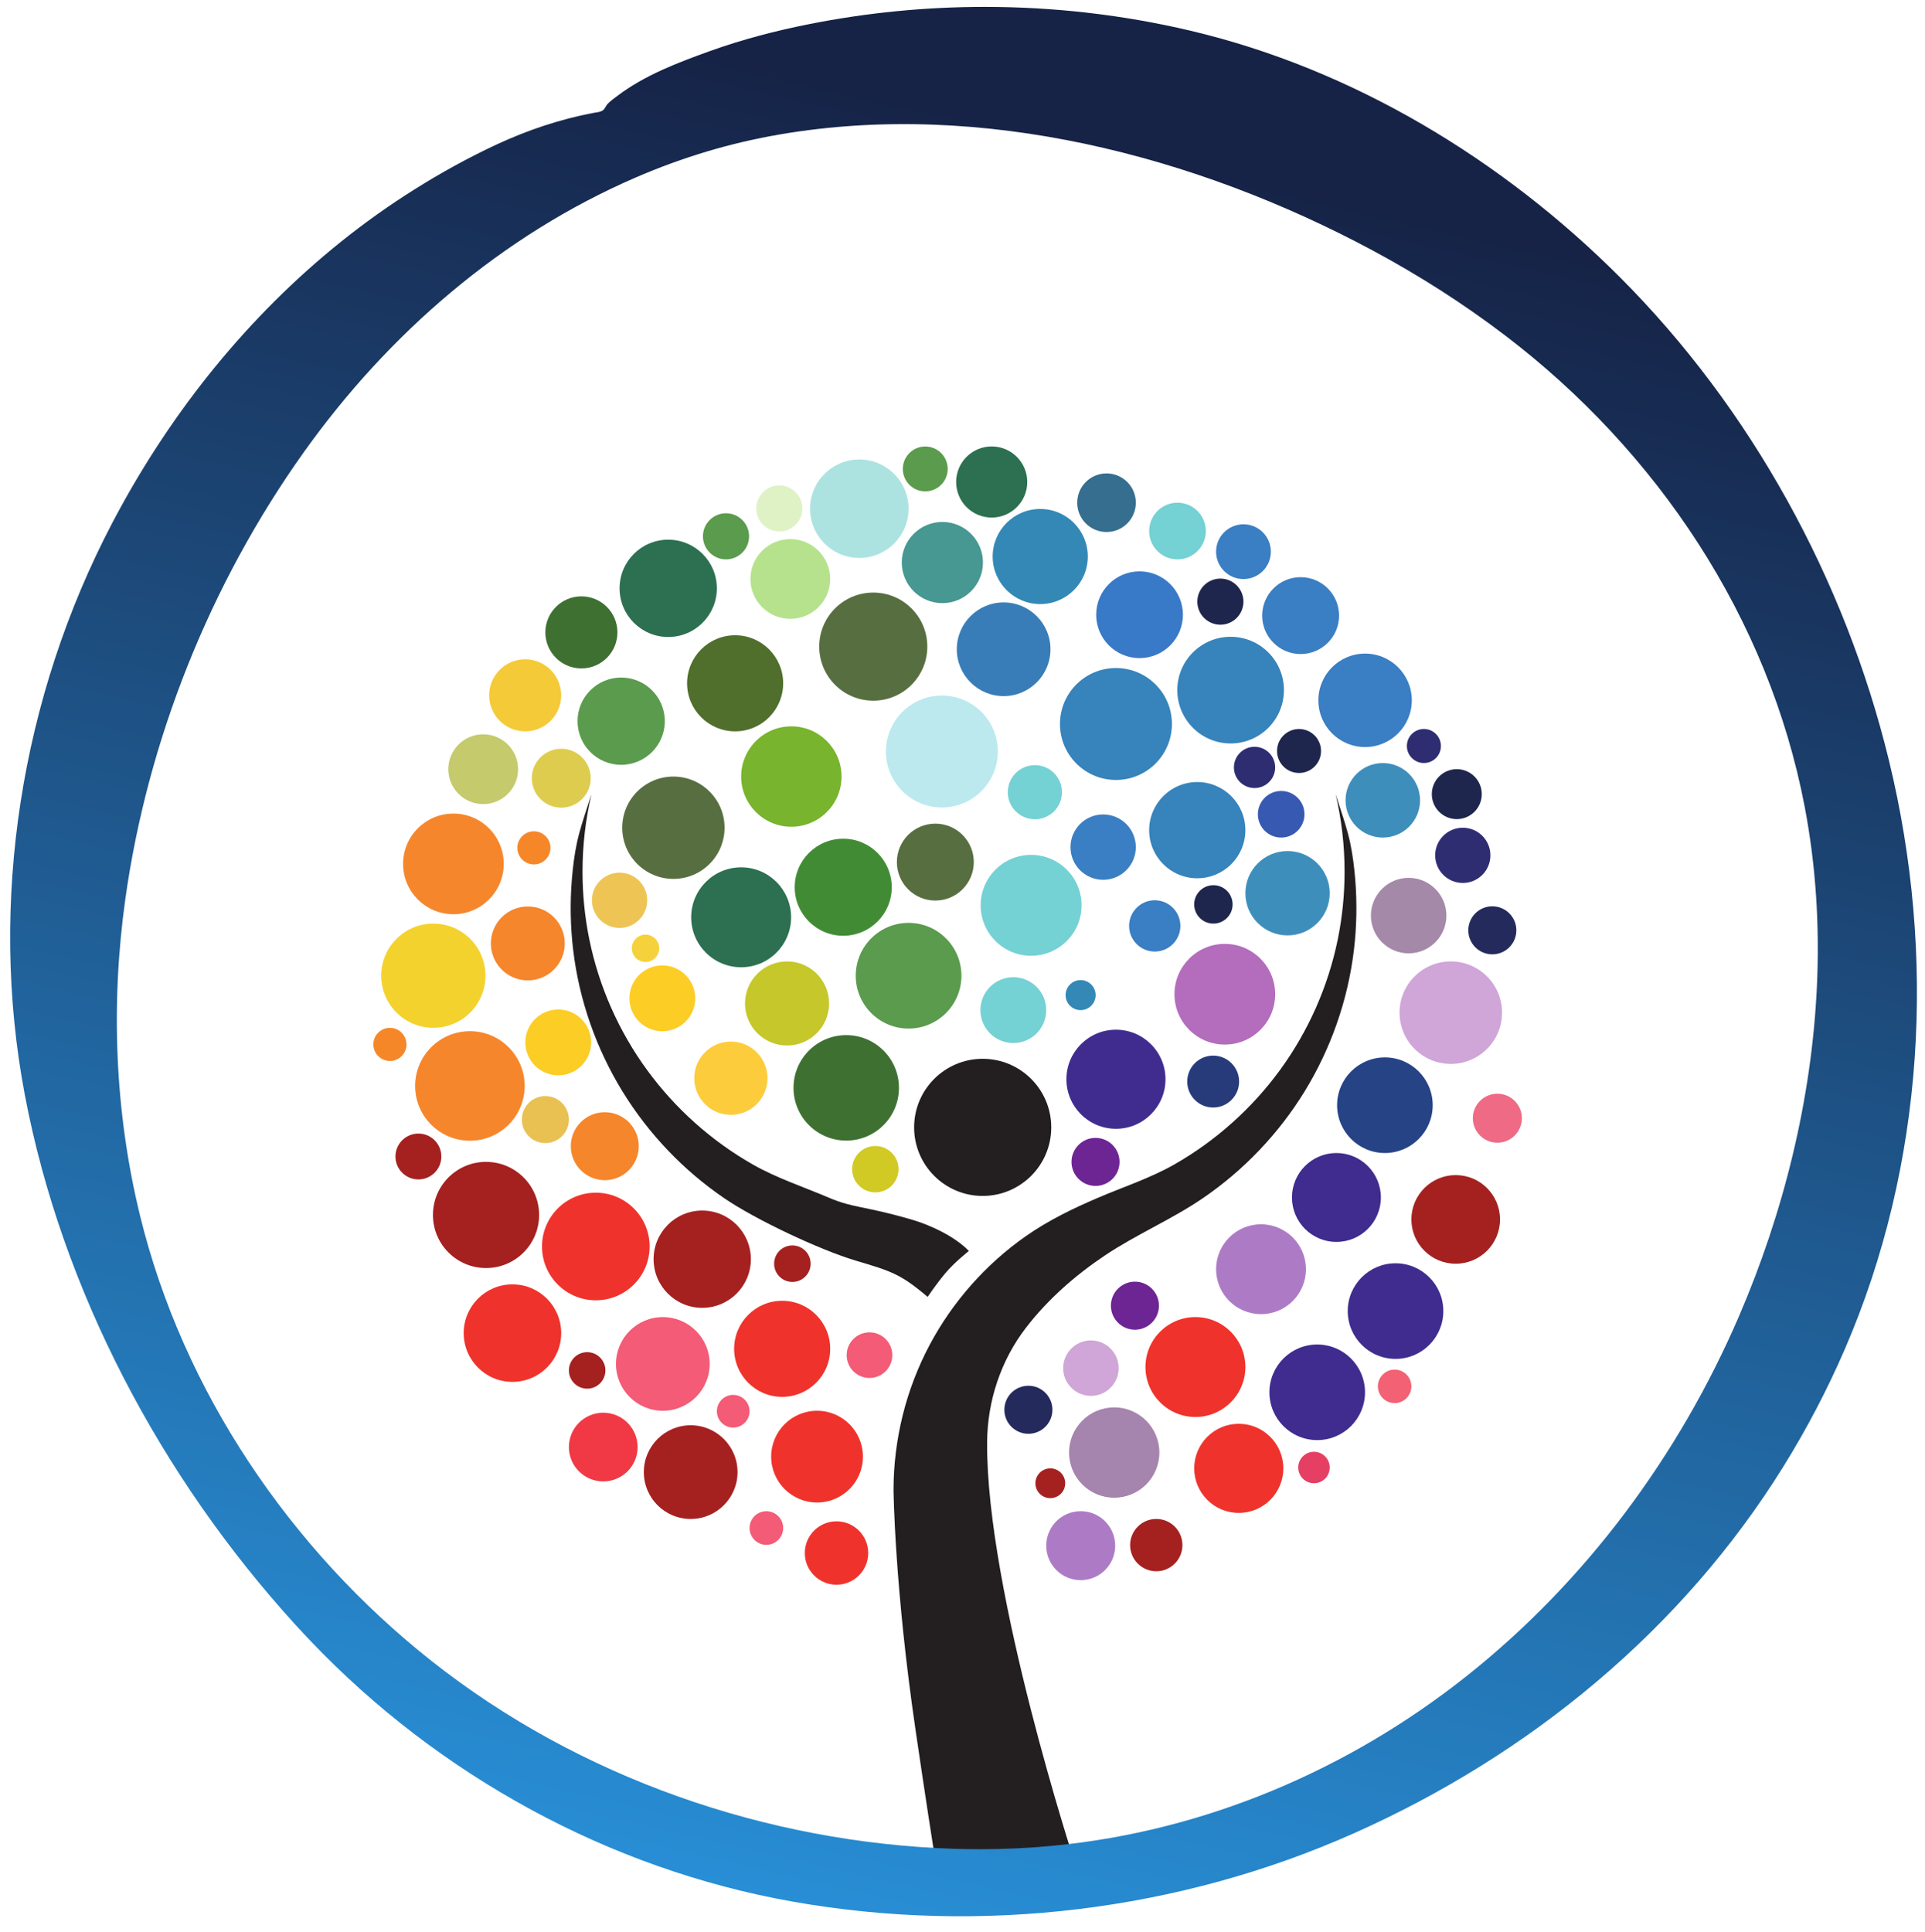 <?xml version="1.0" encoding="UTF-8"?> <svg xmlns="http://www.w3.org/2000/svg" width="547" height="549" viewBox="0 0 547 549" fill="none"><g clip-path="url(#clip0_8960_3205)"><mask id="mask0_8960_3205" style="mask-type:luminance" maskUnits="userSpaceOnUse" x="-129" y="-29" width="812" height="864"><path d="M-129 -29.001H683V834.609H-129V-29.001Z" fill="white"></path></mask><g mask="url(#mask0_8960_3205)"><path d="M280.496 409.769C280.586 398.063 284.401 386.536 291.543 377.262C297.751 369.2 305.505 362.405 313.935 356.751C322.871 350.759 332.858 346.554 341.749 340.496C353.398 332.563 363.32 322.154 370.699 310.148C378.185 297.966 383.004 284.196 384.717 270.001C385.516 263.356 385.642 256.636 385.106 249.97C384.822 246.436 384.384 242.909 383.651 239.438C382.914 235.958 381.776 232.598 380.68 229.22C380.294 228.031 379.907 226.842 379.521 225.656C381.189 232.73 382.069 240.106 382.069 247.688C382.069 254.103 381.435 260.514 380.159 266.803C377.437 280.237 371.771 293.027 363.682 304.093C355.707 314.999 345.427 324.187 333.687 330.874C326.869 334.758 319.325 337.214 312.129 340.283C304.951 343.344 297.871 346.773 291.463 351.268C280.104 359.237 270.68 369.889 264.166 382.14C257.422 394.822 253.9 409.095 253.9 423.451C253.9 423.451 254.2 451.107 260.195 491.838C266.191 532.568 267.248 536.977 267.248 536.977L305.547 529.744C305.547 529.744 280.167 452.182 280.496 409.769Z" fill="#231F20"></path><path d="M275.314 355.46C271.367 351.354 264.399 348.081 258.915 346.497C245.209 342.538 242.645 343.353 235.464 340.292C228.271 337.222 220.724 334.767 213.911 330.883C202.169 324.196 191.891 315.008 183.914 304.101C175.822 293.033 170.162 280.246 167.437 266.809C166.161 260.523 165.526 254.108 165.526 247.697C165.526 240.111 166.41 232.738 168.075 225.662C167.692 226.851 167.305 228.04 166.919 229.229C165.82 232.606 164.682 235.967 163.945 239.446C163.208 242.917 162.774 246.445 162.49 249.976C161.954 256.645 162.077 263.365 162.879 270.01C164.589 284.205 169.41 297.974 176.897 310.157C184.279 322.162 194.197 332.569 205.847 340.505C214.735 346.56 232.85 355.119 243.163 358.2C253.192 361.198 255.861 361.94 263.59 368.508C263.59 368.508 265.806 365.181 268.525 361.896C271.199 358.67 275.314 355.46 275.314 355.46Z" fill="#231F20"></path></g><path d="M230.062 6.829C220.437 8.737 210.908 11.204 201.666 14.535C192.643 17.784 183.183 21.368 175.478 27.214C174.544 27.918 173.487 28.64 172.687 29.496C172.124 30.101 171.833 31.119 171.064 31.508C170.342 31.877 169.333 31.943 168.539 32.092C159.088 33.892 149.856 36.998 141.126 41.052C133.064 44.799 125.227 49.138 117.702 53.87C110.532 58.374 103.627 63.297 97.017 68.588C90.414 73.874 84.105 79.528 78.112 85.496C72.108 91.471 66.424 97.763 61.069 104.321C55.706 110.888 50.672 117.725 45.982 124.79C41.287 131.854 36.935 139.146 32.938 146.627C32.575 147.3 32.216 147.977 31.865 148.651C6.006 198.018 -3.331 256.304 7.04 311.052C17.56 366.615 45.761 419.687 83.721 461.421C85.242 463.092 86.785 464.751 88.348 466.386C124.769 504.547 173.067 531.059 225.055 540.304C278.603 549.827 334.992 543.047 384.701 520.931C434.559 498.743 477.931 463.176 506.812 416.629C513.379 406.046 519.177 394.987 524.13 383.562C546.94 330.949 550.25 271.49 536.741 216.013C524.256 164.723 497.621 116.078 460.239 78.698C426.83 45.299 384.446 19.634 338.313 8.734C319.171 4.212 299.505 1.957 279.836 1.957C263.138 1.957 246.44 3.583 230.062 6.829ZM271.272 525.336C217.88 523.608 164.664 505.185 122.649 471.977C82.508 440.252 51.993 395.31 39.804 345.449C32.626 316.095 31.419 285.412 35.606 255.513C41.945 210.234 59.752 165.799 86.27 128.575C110.311 94.822 142.558 66.876 180.764 50.384C194.009 44.667 207.491 40.609 221.692 38.184C278.77 28.421 339.658 44.128 390.034 71.161C403.187 78.219 415.822 86.272 427.698 95.322C470.906 128.242 502.526 175.522 512.798 229.166C516.011 245.951 517.078 263.128 516.284 280.285C514.799 312.526 506.758 344.688 494.141 373.997C477.06 413.653 450.569 449.418 416.681 476.301C383.024 502.996 342.284 520.293 299.428 524.441C292.45 525.118 285.436 525.45 278.426 525.45C276.039 525.45 273.655 525.414 271.272 525.336Z" fill="url(#paint0_linear_8960_3205)"></path><mask id="mask1_8960_3205" style="mask-type:luminance" maskUnits="userSpaceOnUse" x="-129" y="-29" width="812" height="864"><path d="M-129 -29.001H683V834.609H-129V-29.001Z" fill="white"></path></mask><g mask="url(#mask1_8960_3205)"><path d="M298.719 320.337C298.719 331.097 289.995 339.82 279.235 339.82C268.475 339.82 259.752 331.097 259.752 320.337C259.752 309.577 268.475 300.854 279.235 300.854C289.995 300.854 298.719 309.577 298.719 320.337Z" fill="#231F20"></path><path d="M209.577 418.295C209.577 425.65 203.615 431.609 196.263 431.609C188.908 431.609 182.945 425.65 182.945 418.295C182.945 410.943 188.908 404.984 196.263 404.984C203.615 404.984 209.577 410.943 209.577 418.295Z" fill="#A42120"></path><path d="M159.472 378.8C159.472 386.454 153.267 392.656 145.615 392.656C137.961 392.656 131.756 386.454 131.756 378.8C131.756 371.146 137.961 364.944 145.615 364.944C153.267 364.944 159.472 371.146 159.472 378.8Z" fill="#EF332C"></path><path d="M181.179 411.175C181.179 416.565 176.809 420.938 171.419 420.938C166.025 420.938 161.656 416.565 161.656 411.175C161.656 405.784 166.025 401.412 171.419 401.412C176.809 401.412 181.179 405.784 181.179 411.175Z" fill="#F03944"></path><path d="M172.033 389.399C172.033 392.265 169.709 394.586 166.846 394.586C163.98 394.586 161.656 392.265 161.656 389.399C161.656 386.533 163.98 384.212 166.846 384.212C169.709 384.212 172.033 386.533 172.033 389.399Z" fill="#A42120"></path><path d="M201.658 387.559C201.658 394.911 195.698 400.867 188.346 400.867C180.998 400.867 175.035 394.911 175.035 387.559C175.035 380.207 180.998 374.248 188.346 374.248C195.698 374.248 201.658 380.207 201.658 387.559Z" fill="#F35B76"></path><path d="M235.91 383.261C235.91 390.802 229.798 396.914 222.257 396.914C214.72 396.914 208.607 390.802 208.607 383.261C208.607 375.721 214.72 369.609 222.257 369.609C229.798 369.609 235.91 375.721 235.91 383.261Z" fill="#EF332C"></path><path d="M245.208 413.899C245.208 421.098 239.372 426.938 232.17 426.938C224.967 426.938 219.131 421.098 219.131 413.899C219.131 406.696 224.967 400.86 232.17 400.86C239.372 400.86 245.208 406.696 245.208 413.899Z" fill="#EF332C"></path><path d="M246.707 441.286C246.707 446.26 242.674 450.297 237.697 450.297C232.722 450.297 228.686 446.26 228.686 441.286C228.686 436.309 232.722 432.275 237.697 432.275C242.674 432.275 246.707 436.309 246.707 441.286Z" fill="#EF332C"></path><path d="M212.99 400.999C212.99 403.562 210.911 405.641 208.345 405.641C205.784 405.641 203.703 403.562 203.703 400.999C203.703 398.438 205.784 396.357 208.345 396.357C210.911 396.357 212.99 398.438 212.99 400.999Z" fill="#F35B76"></path><path d="M213.365 357.797C213.365 365.43 207.178 371.617 199.541 371.617C191.908 371.617 185.721 365.43 185.721 357.797C185.721 350.16 191.908 343.973 199.541 343.973C207.178 343.973 213.365 350.16 213.365 357.797Z" fill="#A42120"></path><path d="M184.594 354.189C184.594 362.631 177.749 369.477 169.304 369.477C160.856 369.477 154.01 362.631 154.01 354.189C154.01 345.744 160.856 338.898 169.304 338.898C177.749 338.898 184.594 345.744 184.594 354.189Z" fill="#EF332C"></path><path d="M153.193 345.225C153.193 353.557 146.44 360.312 138.106 360.312C129.774 360.312 123.021 353.557 123.021 345.225C123.021 336.894 129.774 330.141 138.106 330.141C146.44 330.141 153.193 336.894 153.193 345.225Z" fill="#A42120"></path><path d="M125.41 328.613C125.41 332.213 122.49 335.133 118.891 335.133C115.291 335.133 112.371 332.213 112.371 328.613C112.371 325.014 115.291 322.094 118.891 322.094C122.49 322.094 125.41 325.014 125.41 328.613Z" fill="#A42120"></path><path d="M255.318 332.219C255.318 335.858 252.368 338.805 248.73 338.805C245.091 338.805 242.145 335.858 242.145 332.219C242.145 328.581 245.091 325.631 248.73 325.631C252.368 325.631 255.318 328.581 255.318 332.219Z" fill="#D1C924"></path><path d="M255.446 309.108C255.446 317.386 248.738 324.094 240.464 324.094C232.187 324.094 225.479 317.386 225.479 309.108C225.479 300.831 232.187 294.126 240.464 294.126C248.738 294.126 255.446 300.831 255.446 309.108Z" fill="#3D7031"></path><path d="M235.594 285.132C235.594 291.73 230.245 297.078 223.648 297.078C217.048 297.078 211.699 291.73 211.699 285.132C211.699 278.532 217.048 273.184 223.648 273.184C230.245 273.184 235.594 278.532 235.594 285.132Z" fill="#C6C72A"></path><path d="M181.509 325.686C181.509 331.019 177.188 335.344 171.854 335.344C166.521 335.344 162.199 331.019 162.199 325.686C162.199 320.355 166.521 316.028 171.854 316.028C177.188 316.028 181.509 320.355 181.509 325.686Z" fill="#F6862B"></path><path d="M161.658 318.122C161.658 321.818 158.663 324.812 154.967 324.812C151.272 324.812 148.277 321.818 148.277 318.122C148.277 314.43 151.272 311.435 154.967 311.435C158.663 311.435 161.658 314.43 161.658 318.122Z" fill="#E9C152"></path><path d="M273.196 277.247C273.196 285.543 266.473 292.266 258.177 292.266C249.885 292.266 243.162 285.543 243.162 277.247C243.162 268.952 249.885 262.229 258.177 262.229C266.473 262.229 273.196 268.952 273.196 277.247Z" fill="#5A9B4D"></path><path d="M224.798 260.646C224.798 268.489 218.44 274.844 210.6 274.844C202.757 274.844 196.402 268.489 196.402 260.646C196.402 252.806 202.757 246.448 210.6 246.448C218.44 246.448 224.798 252.806 224.798 260.646Z" fill="#2C7051"></path><path d="M253.398 252.103C253.398 259.722 247.223 265.891 239.611 265.891C231.995 265.891 225.82 259.722 225.82 252.103C225.82 244.488 231.995 238.316 239.611 238.316C247.223 238.316 253.398 244.488 253.398 252.103Z" fill="#418B35"></path><path d="M218.09 306.369C218.09 312.119 213.428 316.781 207.681 316.781C201.931 316.781 197.271 312.119 197.271 306.369C197.271 300.619 201.931 295.956 207.681 295.956C213.428 295.956 218.09 300.619 218.09 306.369Z" fill="#FCCC3C"></path><path d="M149.094 308.572C149.094 317.167 142.126 324.133 133.531 324.133C124.936 324.133 117.965 317.167 117.965 308.572C117.965 299.975 124.936 293.009 133.531 293.009C142.126 293.009 149.094 299.975 149.094 308.572Z" fill="#F6862B"></path><path d="M115.511 296.766C115.511 299.368 113.4 301.477 110.8 301.477C108.198 301.477 106.09 299.368 106.09 296.766C106.09 294.167 108.198 292.058 110.8 292.058C113.4 292.058 115.511 294.167 115.511 296.766Z" fill="#F68729"></path><path d="M137.952 277.243C137.952 285.421 131.322 292.055 123.141 292.055C114.959 292.055 108.326 285.421 108.326 277.243C108.326 269.062 114.959 262.431 123.141 262.431C131.322 262.431 137.952 269.062 137.952 277.243Z" fill="#F4D22E"></path><path d="M143.141 245.474C143.141 253.374 136.739 259.773 128.842 259.773C120.942 259.773 114.539 253.374 114.539 245.474C114.539 237.574 120.942 231.174 128.842 231.174C136.739 231.174 143.141 237.574 143.141 245.474Z" fill="#F6862B"></path><path d="M160.487 268.073C160.487 273.873 155.786 278.578 149.985 278.578C144.181 278.578 139.477 273.873 139.477 268.073C139.477 262.272 144.181 257.567 149.985 257.567C155.786 257.567 160.487 262.272 160.487 268.073Z" fill="#F6862B"></path><path d="M197.557 283.671C197.557 288.837 193.374 293.023 188.208 293.023C183.042 293.023 178.855 288.837 178.855 283.671C178.855 278.505 183.042 274.319 188.208 274.319C193.374 274.319 197.557 278.505 197.557 283.671Z" fill="#FCCD25"></path><path d="M183.908 255.812C183.908 260.148 180.392 263.664 176.056 263.664C171.717 263.664 168.201 260.148 168.201 255.812C168.201 251.476 171.717 247.957 176.056 247.957C180.392 247.957 183.908 251.476 183.908 255.812Z" fill="#EEC554"></path><path d="M187.32 269.461C187.32 271.612 185.58 273.352 183.43 273.352C181.28 273.352 179.537 271.612 179.537 269.461C179.537 267.311 181.28 265.568 183.43 265.568C185.58 265.568 187.32 267.311 187.32 269.461Z" fill="#F5D23B"></path><path d="M205.891 235.195C205.891 243.227 199.38 249.734 191.352 249.734C183.323 249.734 176.812 243.227 176.812 235.195C176.812 227.164 183.323 220.659 191.352 220.659C199.38 220.659 205.891 227.164 205.891 235.195Z" fill="#576E40"></path><path d="M167.858 221.13C167.858 225.751 164.109 229.5 159.485 229.5C154.862 229.5 151.115 225.751 151.115 221.13C151.115 216.506 154.862 212.757 159.485 212.757C164.109 212.757 167.858 216.506 167.858 221.13Z" fill="#DECC4E"></path><path d="M147.217 218.566C147.217 224.043 142.779 228.484 137.302 228.484C131.825 228.484 127.387 224.043 127.387 218.566C127.387 213.089 131.825 208.651 137.302 208.651C142.779 208.651 147.217 213.089 147.217 218.566Z" fill="#C5CA6D"></path><path d="M159.472 197.574C159.472 203.228 154.887 207.812 149.233 207.812C143.576 207.812 138.994 203.228 138.994 197.574C138.994 191.92 143.576 187.335 149.233 187.335C154.887 187.335 159.472 191.92 159.472 197.574Z" fill="#F5CA38"></path><path d="M175.447 179.691C175.447 185.345 170.863 189.93 165.209 189.93C159.552 189.93 154.967 185.345 154.967 179.691C154.967 174.037 159.552 169.452 165.209 169.452C170.863 169.452 175.447 174.037 175.447 179.691Z" fill="#3D7031"></path><path d="M188.909 204.919C188.909 211.768 183.357 217.32 176.511 217.32C169.662 217.32 164.113 211.768 164.113 204.919C164.113 198.074 169.662 192.521 176.511 192.521C183.357 192.521 188.909 198.074 188.909 204.919Z" fill="#5A9B4D"></path><path d="M222.543 194.16C222.543 201.7 216.431 207.812 208.89 207.812C201.352 207.812 195.24 201.7 195.24 194.16C195.24 186.619 201.352 180.507 208.89 180.507C216.431 180.507 222.543 186.619 222.543 194.16Z" fill="#506F2C"></path><path d="M210.6 220.655C210.6 212.776 216.987 206.386 224.866 206.386C232.745 206.386 239.133 212.776 239.133 220.655C239.133 228.534 232.745 234.922 224.866 234.922C216.987 234.922 210.6 228.534 210.6 220.655Z" fill="#79B42E"></path><path d="M203.702 167.174C203.702 174.81 197.515 181 189.878 181C182.242 181 176.055 174.81 176.055 167.174C176.055 159.537 182.242 153.347 189.878 153.347C197.515 153.347 203.702 159.537 203.702 167.174Z" fill="#2C7051"></path><path d="M222.543 434.181C222.543 436.823 220.405 438.961 217.767 438.961C215.125 438.961 212.99 436.823 212.99 434.181C212.99 431.543 215.125 429.402 217.767 429.402C220.405 429.402 222.543 431.543 222.543 434.181Z" fill="#F35B76"></path><path d="M263.503 183.734C263.503 192.218 256.628 199.094 248.147 199.094C239.663 199.094 232.787 192.218 232.787 183.734C232.787 175.25 239.663 168.377 248.147 168.377C256.628 168.377 263.503 175.25 263.503 183.734Z" fill="#576E40"></path><path d="M298.5 184.486C298.5 191.837 292.54 197.797 285.188 197.797C277.839 197.797 271.877 191.837 271.877 184.486C271.877 177.134 277.839 171.174 285.188 171.174C292.54 171.174 298.5 177.134 298.5 184.486Z" fill="#387DB7"></path><path d="M309.105 158.133C309.105 165.599 303.053 171.648 295.587 171.648C288.125 171.648 282.072 165.599 282.072 158.133C282.072 150.668 288.125 144.619 295.587 144.619C303.053 144.619 309.105 150.668 309.105 158.133Z" fill="#3388B6"></path><path d="M322.754 142.844C322.754 147.444 319.026 151.172 314.426 151.172C309.829 151.172 306.098 147.444 306.098 142.844C306.098 138.244 309.829 134.515 314.426 134.515C319.026 134.515 322.754 138.244 322.754 142.844Z" fill="#356E8E"></path><path d="M212.854 152.393C212.854 156.011 209.922 158.945 206.301 158.945C202.684 158.945 199.746 156.011 199.746 152.393C199.746 148.775 202.684 145.841 206.301 145.841C209.922 145.841 212.854 148.775 212.854 152.393Z" fill="#5A9B4D"></path><path d="M331.183 306.664C331.183 314.441 324.882 320.742 317.105 320.742C309.328 320.742 303.027 314.441 303.027 306.664C303.027 298.887 309.328 292.586 317.105 292.586C324.882 292.586 331.183 298.887 331.183 306.664Z" fill="#402C8E"></path><path d="M318.127 330.152C318.127 333.922 315.07 336.977 311.302 336.977C307.532 336.977 304.475 333.922 304.475 330.152C304.475 326.378 307.532 323.324 311.302 323.324C315.07 323.324 318.127 326.378 318.127 330.152Z" fill="#6D2593"></path><path d="M325.486 388.435C325.486 380.595 331.841 374.237 339.684 374.237C347.524 374.237 353.882 380.595 353.882 388.435C353.882 396.278 347.524 402.633 339.684 402.633C331.841 402.633 325.486 396.278 325.486 388.435Z" fill="#EF332C"></path><path d="M339.34 417.226C339.34 410.231 345.012 404.562 352.004 404.562C358.997 404.562 364.669 410.231 364.669 417.226C364.669 424.222 358.997 429.891 352.004 429.891C345.012 429.891 339.34 424.222 339.34 417.226Z" fill="#EF332C"></path><path d="M317.87 388.751C317.87 393.102 314.34 396.633 309.988 396.633C305.637 396.633 302.109 393.102 302.109 388.751C302.109 384.4 305.637 380.872 309.988 380.872C314.34 380.872 317.87 384.4 317.87 388.751Z" fill="#D0A5D8"></path><path d="M315.67 371.003C315.67 367.233 318.727 364.178 322.495 364.178C326.265 364.178 329.323 367.233 329.323 371.003C329.323 374.774 326.265 377.828 322.495 377.828C318.727 377.828 315.67 374.774 315.67 371.003Z" fill="#6D2593"></path><path d="M387.877 395.619C387.877 403.121 381.794 409.203 374.293 409.203C366.791 409.203 360.709 403.121 360.709 395.619C360.709 388.118 366.791 382.035 374.293 382.035C381.794 382.035 387.877 388.118 387.877 395.619Z" fill="#402C8E"></path><path d="M410.131 372.541C410.131 380.043 404.051 386.125 396.547 386.125C389.045 386.125 382.963 380.043 382.963 372.541C382.963 365.037 389.045 358.957 396.547 358.957C404.051 358.957 410.131 365.037 410.131 372.541Z" fill="#402C8E"></path><path d="M392.383 340.256C392.383 347.234 386.726 352.891 379.749 352.891C372.774 352.891 367.117 347.234 367.117 340.256C367.117 333.281 372.774 327.625 379.749 327.625C386.726 327.625 392.383 333.281 392.383 340.256Z" fill="#402C8E"></path><path d="M401.053 346.49C401.053 339.537 406.692 333.898 413.645 333.898C420.602 333.898 426.241 339.537 426.241 346.49C426.241 353.447 420.602 359.086 413.645 359.086C406.692 359.086 401.053 353.447 401.053 346.49Z" fill="#A42120"></path><path d="M379.943 314.041C379.943 321.543 386.023 327.625 393.527 327.625C401.029 327.625 407.111 321.543 407.111 314.041C407.111 306.537 401.029 300.457 393.527 300.457C386.023 300.457 379.943 306.537 379.943 314.041Z" fill="#264386"></path><path d="M345.561 360.64C345.561 367.689 351.274 373.406 358.327 373.406C365.376 373.406 371.09 367.689 371.09 360.64C371.09 353.59 365.376 347.877 358.327 347.877C351.274 347.877 345.561 353.59 345.561 360.64Z" fill="#AD7BC5"></path><path d="M303.777 412.738C303.777 405.65 309.524 399.906 316.61 399.906C323.698 399.906 329.442 405.65 329.442 412.738C329.442 419.824 323.698 425.57 316.61 425.57C309.524 425.57 303.777 419.824 303.777 412.738Z" fill="#A584AD"></path><path d="M321.131 439.036C321.131 434.93 324.458 431.603 328.564 431.603C332.669 431.603 335.996 434.93 335.996 439.036C335.996 443.142 332.669 446.469 328.564 446.469C324.458 446.469 321.131 443.142 321.131 439.036Z" fill="#A42120"></path><path d="M307.089 448.992C301.677 448.992 297.293 444.602 297.293 439.194C297.293 433.779 301.677 429.392 307.089 429.392C312.503 429.392 316.887 433.779 316.887 439.194C316.887 444.602 312.503 448.992 307.089 448.992Z" fill="#AD7BC5"></path><path d="M302.685 421.464C302.685 423.8 300.789 425.695 298.45 425.695C296.114 425.695 294.219 423.8 294.219 421.464C294.219 419.128 296.114 417.232 298.45 417.232C300.789 417.232 302.685 419.128 302.685 421.464Z" fill="#A42120"></path><path d="M368.898 416.987C368.898 414.516 370.902 412.513 373.372 412.513C375.843 412.513 377.847 414.516 377.847 416.987C377.847 419.458 375.843 421.461 373.372 421.461C370.902 421.461 368.898 419.458 368.898 416.987Z" fill="#E53F63"></path><path d="M391.529 393.926C391.529 391.297 393.662 389.164 396.291 389.164C398.92 389.164 401.052 391.297 401.052 393.926C401.052 396.558 398.92 398.688 396.291 398.688C393.662 398.688 391.529 396.558 391.529 393.926Z" fill="#F36175"></path><path d="M418.521 317.736C418.521 313.891 421.639 310.773 425.484 310.773C429.329 310.773 432.447 313.891 432.447 317.736C432.447 321.578 429.329 324.695 425.484 324.695C421.639 324.695 418.521 321.578 418.521 317.736Z" fill="#EF6A84"></path><path d="M430.879 264.347C430.879 268.117 427.822 271.172 424.054 271.172C420.284 271.172 417.227 268.117 417.227 264.347C417.227 260.577 420.284 257.522 424.054 257.522C427.822 257.522 430.879 260.577 430.879 264.347Z" fill="#242A5B"></path><path d="M423.511 243.042C423.511 247.375 419.995 250.891 415.662 250.891C411.325 250.891 407.812 247.375 407.812 243.042C407.812 238.705 411.325 235.19 415.662 235.19C419.995 235.19 423.511 238.705 423.511 243.042Z" fill="#2F2D72"></path><path d="M421.055 225.653C421.055 229.573 417.875 232.75 413.955 232.75C410.035 232.75 406.857 229.573 406.857 225.653C406.857 221.73 410.035 218.552 413.955 218.552C417.875 218.552 421.055 221.73 421.055 225.653Z" fill="#1F264D"></path><path d="M362.347 218.058C362.347 221.296 359.724 223.922 356.484 223.922C353.246 223.922 350.623 221.296 350.623 218.058C350.623 214.818 353.246 212.195 356.484 212.195C359.724 212.195 362.347 214.818 362.347 218.058Z" fill="#2F2D72"></path><path d="M375.379 213.391C375.379 216.841 372.579 219.641 369.129 219.641C365.676 219.641 362.879 216.841 362.879 213.391C362.879 209.938 365.676 207.141 369.129 207.141C372.579 207.141 375.379 209.938 375.379 213.391Z" fill="#1F264D"></path><path d="M377.849 253.804C377.849 260.423 372.486 265.789 365.867 265.789C359.246 265.789 353.883 260.423 353.883 253.804C353.883 247.186 359.246 241.82 365.867 241.82C372.486 241.82 377.849 247.186 377.849 253.804Z" fill="#3E8EBC"></path><path d="M411.004 260.164C411.004 266.09 406.2 270.891 400.274 270.891C394.347 270.891 389.547 266.09 389.547 260.164C389.547 254.237 394.347 249.434 400.274 249.434C406.2 249.434 411.004 254.237 411.004 260.164Z" fill="#A48AA8"></path><path d="M397.693 287.745C397.693 279.701 404.213 273.184 412.253 273.184C420.294 273.184 426.814 279.701 426.814 287.745C426.814 295.788 420.294 302.305 412.253 302.305C404.213 302.305 397.693 295.788 397.693 287.745Z" fill="#D0A5D8"></path><path d="M352.1 307.322C352.1 311.392 348.8 314.695 344.727 314.695C340.658 314.695 337.357 311.392 337.357 307.322C337.357 303.253 340.658 299.95 344.727 299.95C348.8 299.95 352.1 303.253 352.1 307.322Z" fill="#273B7B"></path><path d="M362.348 282.504C362.348 290.41 355.942 296.812 348.042 296.812C340.136 296.812 333.73 290.41 333.73 282.504C333.73 274.601 340.136 268.198 348.042 268.198C355.942 268.198 362.348 274.601 362.348 282.504Z" fill="#B46CBD"></path><path d="M297.293 287.023C297.293 292.188 293.106 296.375 287.94 296.375C282.774 296.375 278.588 292.188 278.588 287.023C278.588 281.857 282.774 277.67 287.94 277.67C293.106 277.67 297.293 281.857 297.293 287.023Z" fill="#74D1D4"></path><path d="M307.329 257.246C307.329 265.164 300.909 271.578 292.994 271.578C285.076 271.578 278.658 265.164 278.658 257.246C278.658 249.325 285.076 242.91 292.994 242.91C300.909 242.91 307.329 249.325 307.329 257.246Z" fill="#74D1D4"></path><path d="M335.414 263.094C335.414 267.119 332.153 270.383 328.128 270.383C324.106 270.383 320.842 267.119 320.842 263.094C320.842 259.069 324.106 255.808 328.128 255.808C332.153 255.808 335.414 259.069 335.414 263.094Z" fill="#3A7EC3"></path><path d="M350.252 256.981C350.252 259.994 347.808 262.438 344.795 262.438C341.78 262.438 339.336 259.994 339.336 256.981C339.336 253.966 341.78 251.525 344.795 251.525C347.808 251.525 350.252 253.966 350.252 256.981Z" fill="#1F264D"></path><path d="M304.186 240.709C304.186 235.582 308.342 231.422 313.472 231.422C318.596 231.422 322.753 235.582 322.753 240.709C322.753 245.836 318.596 249.992 313.472 249.992C308.342 249.992 304.186 245.836 304.186 240.709Z" fill="#3A7EC3"></path><path d="M326.539 235.887C326.539 228.337 332.66 222.216 340.207 222.216C347.759 222.216 353.88 228.337 353.88 235.887C353.88 243.437 347.759 249.555 340.207 249.555C332.66 249.555 326.539 243.437 326.539 235.887Z" fill="#3783BB"></path><path d="M382.348 227.406C382.348 221.557 387.088 216.817 392.937 216.817C398.782 216.817 403.523 221.557 403.523 227.406C403.523 233.252 398.782 237.992 392.937 237.992C387.088 237.992 382.348 233.252 382.348 227.406Z" fill="#3E8EBC"></path><path d="M357.432 231.371C357.432 227.714 360.393 224.75 364.053 224.75C367.709 224.75 370.674 227.714 370.674 231.371C370.674 235.03 367.709 237.992 364.053 237.992C360.393 237.992 357.432 235.03 357.432 231.371Z" fill="#3759B1"></path><path d="M401.173 198.995C401.173 206.329 395.231 212.273 387.895 212.273C380.564 212.273 374.619 206.329 374.619 198.995C374.619 191.664 380.564 185.717 387.895 185.717C395.231 185.717 401.173 191.664 401.173 198.995Z" fill="#3A7EC3"></path><path d="M399.771 211.973C399.771 209.299 401.937 207.134 404.608 207.134C407.282 207.134 409.447 209.299 409.447 211.973C409.447 214.647 407.282 216.812 404.608 216.812C401.937 216.812 399.771 214.647 399.771 211.973Z" fill="#2F2D72"></path><path d="M380.503 174.922C380.503 180.953 375.613 185.844 369.582 185.844C363.55 185.844 358.66 180.953 358.66 174.922C358.66 168.891 363.55 164.001 369.582 164.001C375.613 164.001 380.503 168.891 380.503 174.922Z" fill="#3A7EC3"></path><path d="M361.12 156.759C361.12 161.056 357.637 164.539 353.337 164.539C349.039 164.539 345.557 161.056 345.557 156.759C345.557 152.459 349.039 148.976 353.337 148.976C357.637 148.976 361.12 152.459 361.12 156.759Z" fill="#3A7EC3"></path><path d="M342.647 150.893C342.647 155.34 339.042 158.945 334.595 158.945C330.145 158.945 326.539 155.34 326.539 150.893C326.539 146.443 330.145 142.837 334.595 142.837C339.042 142.837 342.647 146.443 342.647 150.893Z" fill="#74D1D4"></path><path d="M340.227 170.955C340.227 167.338 343.161 164.403 346.779 164.403C350.399 164.403 353.334 167.338 353.334 170.955C353.334 174.573 350.399 177.508 346.779 177.508C343.161 177.508 340.227 174.573 340.227 170.955Z" fill="#1F264D"></path><path d="M311.484 174.674C311.484 167.867 317.004 162.351 323.807 162.351C330.617 162.351 336.134 167.867 336.134 174.674C336.134 181.481 330.617 187 323.807 187C317.004 187 311.484 181.481 311.484 174.674Z" fill="#387AC7"></path><path d="M334.533 196.094C334.533 187.727 341.319 180.941 349.689 180.941C358.053 180.941 364.839 187.727 364.839 196.094C364.839 204.464 358.053 211.25 349.689 211.25C341.319 211.25 334.533 204.464 334.533 196.094Z" fill="#3783BB"></path><path d="M301.197 205.72C301.197 196.934 308.319 189.816 317.105 189.816C325.885 189.816 333.007 196.934 333.007 205.72C333.007 214.504 325.885 221.625 317.105 221.625C308.319 221.625 301.197 214.504 301.197 205.72Z" fill="#3783BB"></path><path d="M299.507 219.664C302.511 222.668 302.511 227.54 299.507 230.544C296.504 233.548 291.631 233.548 288.628 230.544C285.624 227.54 285.624 222.668 288.628 219.664C291.631 216.661 296.504 216.661 299.507 219.664Z" fill="#74D1D4"></path><path d="M311.33 282.756C311.33 285.113 309.419 287.023 307.062 287.023C304.706 287.023 302.795 285.113 302.795 282.756C302.795 280.402 304.706 278.489 307.062 278.489C309.419 278.489 311.33 280.402 311.33 282.756Z" fill="#3388B6"></path><path d="M276.71 244.963C276.71 251 271.816 255.891 265.782 255.891C259.745 255.891 254.852 251 254.852 244.963C254.852 238.926 259.745 234.035 265.782 234.035C271.816 234.035 276.71 238.926 276.71 244.963Z" fill="#576E40"></path><path d="M291.901 136.958C291.901 142.538 287.376 147.062 281.797 147.062C276.218 147.062 271.693 142.538 271.693 136.958C271.693 131.379 276.218 126.854 281.797 126.854C287.376 126.854 291.901 131.379 291.901 136.958Z" fill="#2C7051"></path><path d="M269.295 133.246C269.295 136.768 266.438 139.625 262.917 139.625C259.395 139.625 256.541 136.768 256.541 133.246C256.541 129.725 259.395 126.871 262.917 126.871C266.438 126.871 269.295 129.725 269.295 133.246Z" fill="#5A9B4D"></path><path d="M228.006 144.479C228.006 148.096 225.074 151.031 221.454 151.031C217.833 151.031 214.898 148.096 214.898 144.479C214.898 140.858 217.833 137.927 221.454 137.927C225.074 137.927 228.006 140.858 228.006 144.479Z" fill="#DFF2C6"></path><path d="M258.178 144.545C258.178 152.274 251.91 158.539 244.184 158.539C236.454 158.539 230.189 152.274 230.189 144.545C230.189 136.816 236.454 130.551 244.184 130.551C251.91 130.551 258.178 136.816 258.178 144.545Z" fill="#ACE3E1"></path><path d="M235.904 164.512C235.904 170.771 230.831 175.844 224.572 175.844C218.313 175.844 213.24 170.771 213.24 164.512C213.24 158.253 218.313 153.18 224.572 153.18C230.831 153.18 235.904 158.253 235.904 164.512Z" fill="#B6E28E"></path><path d="M279.316 159.844C279.316 166.217 274.15 171.383 267.778 171.383C261.411 171.383 256.242 166.217 256.242 159.844C256.242 153.475 261.411 148.309 267.778 148.309C274.15 148.309 279.316 153.475 279.316 159.844Z" fill="#479892"></path><path d="M283.548 213.541C283.548 222.324 276.426 229.445 267.643 229.445C258.86 229.445 251.738 222.324 251.738 213.541C251.738 204.754 258.86 197.633 267.643 197.633C276.426 197.633 283.548 204.754 283.548 213.541Z" fill="#BCE9EE"></path><path d="M167.982 296.198C167.982 301.363 163.796 305.547 158.63 305.547C153.464 305.547 149.277 301.363 149.277 296.198C149.277 291.032 153.464 286.845 158.63 286.845C163.796 286.845 167.982 291.032 167.982 296.198Z" fill="#FCCD25"></path><path d="M253.554 385.063C253.554 388.642 250.649 391.547 247.07 391.547C243.492 391.547 240.59 388.642 240.59 385.063C240.59 381.485 243.492 378.583 247.07 378.583C250.649 378.583 253.554 381.485 253.554 385.063Z" fill="#F35B76"></path><path d="M230.349 359.071C230.349 361.937 228.028 364.258 225.162 364.258C222.297 364.258 219.973 361.937 219.973 359.071C219.973 356.208 222.297 353.884 225.162 353.884C228.028 353.884 230.349 356.208 230.349 359.071Z" fill="#A42120"></path><path d="M156.425 240.914C156.425 243.517 154.317 245.625 151.715 245.625C149.112 245.625 147.004 243.517 147.004 240.914C147.004 238.315 149.112 236.207 151.715 236.207C154.317 236.207 156.425 238.315 156.425 240.914Z" fill="#F68729"></path><path d="M299.049 400.581C299.049 404.352 295.992 407.406 292.224 407.406C288.454 407.406 285.396 404.352 285.396 400.581C285.396 396.811 288.454 393.754 292.224 393.754C295.992 393.754 299.049 396.811 299.049 400.581Z" fill="#242A5B"></path></g></g><defs><linearGradient id="paint0_linear_8960_3205" x1="213.112" y1="537.866" x2="335.426" y2="8.065" gradientUnits="userSpaceOnUse"><stop stop-color="#288ED5"></stop><stop offset="0.931" stop-color="#162347"></stop><stop offset="1" stop-color="#162347"></stop></linearGradient><clipPath id="clip0_8960_3205"><rect width="547" height="549" fill="white"></rect></clipPath></defs></svg> 